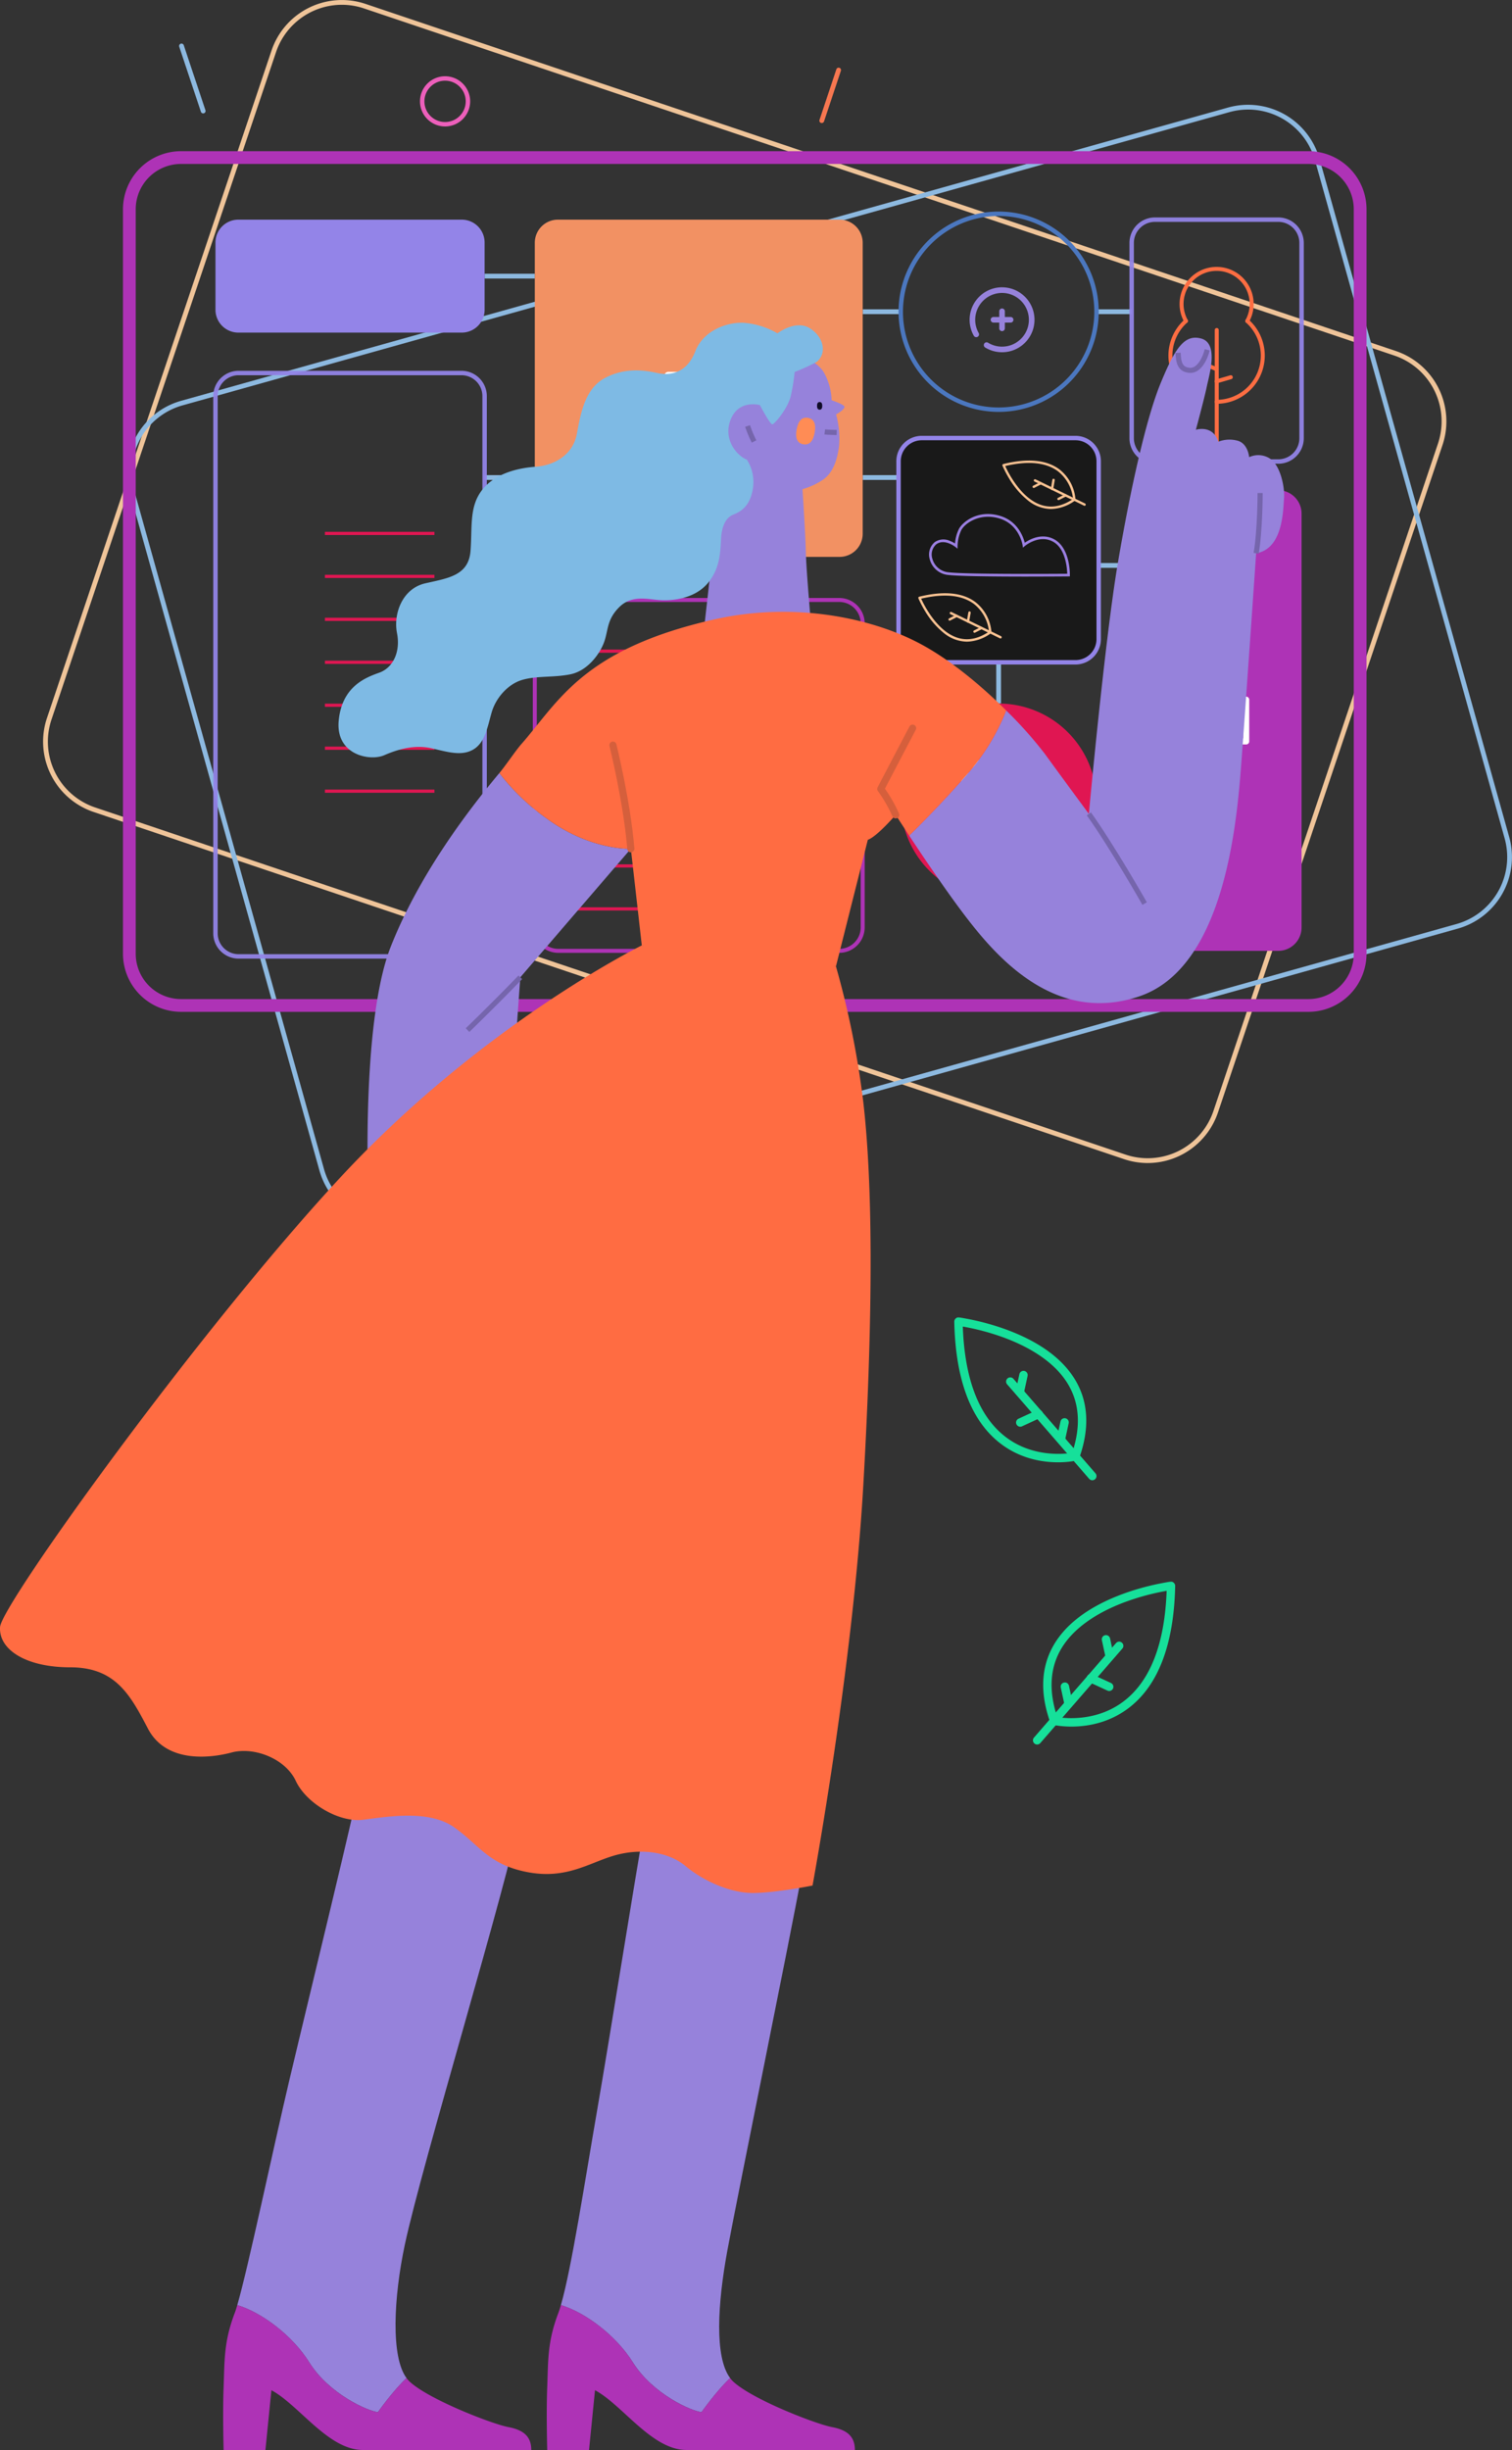 <svg xmlns="http://www.w3.org/2000/svg" xmlns:xlink="http://www.w3.org/1999/xlink" width="589.469" height="954.465" viewBox="0 0 589.469 954.465">
  <rect x="0" y="0" width="589.469" height="954.465" fill="#333333" stroke="none"/>
  <defs>
    <style>
      .cls-1, .cls-25, .cls-28 {
        fill: none;
      }

      .cls-2 {
        clip-path: url(#clip-path);
      }

      .cls-3 {
        fill: #efc499;
      }

      .cls-4 {
        fill: #8db9e0;
      }

      .cls-5 {
        fill: #191919;
      }

      .cls-6 {
        fill: #e01652;
      }

      .cls-7 {
        fill: #ae33b6;
      }

      .cls-8 {
        fill: #f29163;
      }

      .cls-9 {
        opacity: 0.94;
      }

      .cls-10 {
        clip-path: url(#clip-path-2);
      }

      .cls-11 {
        fill: #9384e8;
      }

      .cls-12 {
        clip-path: url(#clip-path-3);
      }

      .cls-13 {
        fill: #4b77bf;
      }

      .cls-14 {
        fill: #ed5fbb;
      }

      .cls-15 {
        fill: #edd602;
      }

      .cls-16 {
        fill: #f77750;
      }

      .cls-17, .cls-21 {
        fill: #fff;
      }

      .cls-17 {
        fill-rule: evenodd;
      }

      .cls-18 {
        fill: #9b7fe1;
      }

      .cls-19 {
        fill: #f9c292;
      }

      .cls-20 {
        fill: #fd6d42;
      }

      .cls-22 {
        fill: #9682db;
      }

      .cls-23 {
        fill: #ff6c42;
      }

      .cls-24 {
        fill: #100c27;
      }

      .cls-25 {
        stroke: #7565ac;
        stroke-miterlimit: 10;
        stroke-width: 2px;
      }

      .cls-26 {
        fill: #ff8c55;
      }

      .cls-27 {
        fill: #7ebae4;
      }

      .cls-28 {
        stroke: #d55f3c;
        stroke-linecap: round;
        stroke-linejoin: round;
        stroke-width: 2.78px;
      }

      .cls-29 {
        fill: #16e09a;
      }
    </style>
    <clipPath id="clip-path">
      <rect id="Retângulo_2064" data-name="Retângulo 2064" class="cls-1" width="574.937" height="477.109"/>
    </clipPath>
    <clipPath id="clip-path-2">
      <rect id="Retângulo_2061" data-name="Retângulo 2061" class="cls-1" width="67.97" height="95.954"/>
    </clipPath>
    <clipPath id="clip-path-3">
      <rect id="Retângulo_2062" data-name="Retângulo 2062" class="cls-1" width="106.658" height="229.004"/>
    </clipPath>
  </defs>
  <g id="Grupo_3077" data-name="Grupo 3077" transform="translate(-117.57 -5518.793)">
    <g id="Grupo_2927" data-name="Grupo 2927" transform="translate(132.102 5518.792)">
      <g id="Grupo_2926" data-name="Grupo 2926" class="cls-2" transform="translate(0)">
        <g id="Grupo_2925" data-name="Grupo 2925" transform="translate(2.262 0.001)">
          <g id="Grupo_3078" data-name="Grupo 3078" transform="translate(0 0)">
            <path id="Caminho_14132" data-name="Caminho 14132" class="cls-3" d="M512.973,453.1a28.969,28.969,0,0,0,27.382-19.708l87.533-260a28.92,28.92,0,0,0-18.181-36.636L208,1.515A28.953,28.953,0,0,0,171.366,19.7l-87.533,260a28.919,28.919,0,0,0,18.181,36.636l401.705,135.24a28.985,28.985,0,0,0,9.254,1.526M198.8,1.865a26.949,26.949,0,0,1,8.612,1.417l401.7,135.239A27.057,27.057,0,0,1,626.122,172.8l-87.533,260a27.056,27.056,0,0,1-34.275,17.009L102.609,314.568l-.3.883.3-.883A27.057,27.057,0,0,1,85.6,280.292l87.533-260A27.106,27.106,0,0,1,198.8,1.865" transform="translate(-82.307 -0.002)"/>
            <path id="Caminho_14133" data-name="Caminho 14133" class="cls-4" d="M102.839,567.691a29.049,29.049,0,0,0,7.839-1.084L518.849,452.355A28.953,28.953,0,0,0,538.9,416.71L464.954,152.524a28.953,28.953,0,0,0-35.645-20.054L21.139,246.721A28.92,28.92,0,0,0,1.084,282.366L75.033,546.553a28.959,28.959,0,0,0,27.805,21.138M437.1,133.26a27.1,27.1,0,0,1,26.064,19.766l73.949,264.186a27.087,27.087,0,0,1-18.762,33.348L110.176,564.812a27.056,27.056,0,0,1-33.348-18.762L2.879,281.864a27.056,27.056,0,0,1,18.762-33.348L429.811,134.264a27.009,27.009,0,0,1,7.284-1" transform="translate(32.698 -90.582)"/>
            <path id="Caminho_14134" data-name="Caminho 14134" class="cls-5" d="M527.757,636.761h59.962a9.037,9.037,0,0,0,9.037-9.037V558.438a9.037,9.037,0,0,0-9.037-9.037H527.757a9.037,9.037,0,0,0-9.037,9.037v69.286a9.037,9.037,0,0,0,9.037,9.037" transform="translate(-185.208 -378.745)"/>
            <rect id="Retângulo_2038" data-name="Retângulo 2038" class="cls-6" width="42.691" height="1.242" transform="translate(109.885 207.19)"/>
            <rect id="Retângulo_2039" data-name="Retângulo 2039" class="cls-6" width="42.691" height="1.242" transform="translate(109.885 223.925)"/>
            <rect id="Retângulo_2040" data-name="Retângulo 2040" class="cls-6" width="42.691" height="1.242" transform="translate(109.885 240.66)"/>
            <rect id="Retângulo_2041" data-name="Retângulo 2041" class="cls-6" width="42.691" height="1.242" transform="translate(109.885 257.395)"/>
            <rect id="Retângulo_2042" data-name="Retângulo 2042" class="cls-6" width="42.691" height="1.242" transform="translate(109.885 274.129)"/>
            <rect id="Retângulo_2043" data-name="Retângulo 2043" class="cls-6" width="42.691" height="1.242" transform="translate(109.885 290.864)"/>
            <rect id="Retângulo_2044" data-name="Retângulo 2044" class="cls-6" width="42.691" height="1.242" transform="translate(109.885 307.599)"/>
            <rect id="Retângulo_2045" data-name="Retângulo 2045" class="cls-6" width="95.138" height="1.242" transform="translate(207.553 253.057)"/>
            <rect id="Retângulo_2046" data-name="Retângulo 2046" class="cls-6" width="95.138" height="1.242" transform="translate(207.553 269.792)"/>
            <rect id="Retângulo_2047" data-name="Retângulo 2047" class="cls-6" width="95.138" height="1.242" transform="translate(207.553 286.527)"/>
            <rect id="Retângulo_2048" data-name="Retângulo 2048" class="cls-6" width="95.138" height="1.242" transform="translate(207.553 303.261)"/>
            <rect id="Retângulo_2049" data-name="Retângulo 2049" class="cls-6" width="95.138" height="1.242" transform="translate(207.553 319.996)"/>
            <rect id="Retângulo_2050" data-name="Retângulo 2050" class="cls-6" width="95.138" height="1.242" transform="translate(207.553 336.731)"/>
            <rect id="Retângulo_2051" data-name="Retângulo 2051" class="cls-6" width="95.138" height="1.242" transform="translate(207.553 353.466)"/>
            <rect id="Retângulo_2052" data-name="Retângulo 2052" class="cls-4" width="13.702" height="1.864" transform="translate(410.693 120.51)"/>
            <rect id="Retângulo_2053" data-name="Retângulo 2053" class="cls-4" width="14.833" height="1.864" transform="translate(319.536 120.51)"/>
            <rect id="Retângulo_2054" data-name="Retângulo 2054" class="cls-4" width="13.977" height="1.864" transform="translate(319.536 185.103)"/>
            <rect id="Retângulo_2055" data-name="Retângulo 2055" class="cls-4" width="1.864" height="16.073" transform="translate(371.599 258.016)"/>
            <rect id="Retângulo_2056" data-name="Retângulo 2056" class="cls-4" width="13.702" height="1.864" transform="translate(410.693 311.318)"/>
            <rect id="Retângulo_2057" data-name="Retângulo 2057" class="cls-4" width="12.846" height="1.864" transform="translate(411.549 219.355)"/>
            <rect id="Retângulo_2058" data-name="Retângulo 2058" class="cls-4" width="14.52" height="1.864" transform="translate(319.849 311.318)"/>
            <rect id="Retângulo_2059" data-name="Retângulo 2059" class="cls-4" width="19.564" height="1.864" transform="translate(172.141 106.642)"/>
            <rect id="Retângulo_2060" data-name="Retângulo 2060" class="cls-4" width="19.355" height="1.864" transform="translate(172.141 185.103)"/>
            <path id="Caminho_14135" data-name="Caminho 14135" class="cls-7" d="M822.354,888.229H931.913a9.924,9.924,0,0,0,9.913-9.913V759.894a9.924,9.924,0,0,0-9.913-9.913H822.354a9.924,9.924,0,0,0-9.913,9.913V878.316a9.923,9.923,0,0,0,9.913,9.913M931.913,751.535a8.369,8.369,0,0,1,8.359,8.359V878.316a8.369,8.369,0,0,1-8.359,8.359H822.354a8.369,8.369,0,0,1-8.359-8.359V759.894a8.369,8.369,0,0,1,8.359-8.359Z" transform="translate(-621.513 -517.022)"/>
            <path id="Caminho_14136" data-name="Caminho 14136" class="cls-8" d="M823.95,406.869H933.765a9.008,9.008,0,0,0,9.008-9.008V284.5a9.008,9.008,0,0,0-9.008-9.008H823.95a9.008,9.008,0,0,0-9.008,9.008v113.36a9.008,9.008,0,0,0,9.008,9.008" transform="translate(-623.237 -189.919)"/>
            <g id="Grupo_2920" data-name="Grupo 2920" class="cls-9" transform="translate(423.531 84.709)">
              <g id="Grupo_2919" data-name="Grupo 2919" transform="translate(0)">
                <g id="Grupo_2918" data-name="Grupo 2918" class="cls-10">
                  <path id="Caminho_14137" data-name="Caminho 14137" class="cls-11" d="M271.266,368.667h48.088a9.952,9.952,0,0,0,9.941-9.941V282.655a9.952,9.952,0,0,0-9.941-9.941H271.266a9.952,9.952,0,0,0-9.941,9.941v76.071a9.952,9.952,0,0,0,9.941,9.941m48.088-94.226a8.223,8.223,0,0,1,8.214,8.214v76.071a8.223,8.223,0,0,1-8.214,8.214H271.266a8.223,8.223,0,0,1-8.214-8.214V282.655a8.223,8.223,0,0,1,8.214-8.214Z" transform="translate(-261.325 -272.713)"/>
                </g>
              </g>
            </g>
            <path id="Caminho_14138" data-name="Caminho 14138" class="cls-11" d="M1298.368,319.495h87.108a8.911,8.911,0,0,0,8.911-8.911V284.405a8.911,8.911,0,0,0-8.911-8.911h-87.108a8.911,8.911,0,0,0-8.911,8.911v26.178a8.911,8.911,0,0,0,8.911,8.911" transform="translate(-1222.247 -189.92)"/>
            <g id="Grupo_2923" data-name="Grupo 2923" class="cls-9" transform="translate(66.345 144.454)">
              <g id="Grupo_2922" data-name="Grupo 2922">
                <g id="Grupo_2921" data-name="Grupo 2921" class="cls-12">
                  <path id="Caminho_14139" data-name="Caminho 14139" class="cls-11" d="M1296.548,694.055h86.917a9.882,9.882,0,0,0,9.871-9.871V474.924a9.882,9.882,0,0,0-9.871-9.871h-86.917a9.882,9.882,0,0,0-9.871,9.871V684.185a9.882,9.882,0,0,0,9.871,9.871m86.917-227.275a8.153,8.153,0,0,1,8.144,8.144V684.185a8.153,8.153,0,0,1-8.144,8.143h-86.917a8.153,8.153,0,0,1-8.143-8.143V474.924a8.153,8.153,0,0,1,8.143-8.144Z" transform="translate(-1286.676 -465.052)"/>
                </g>
              </g>
            </g>
            <path id="Caminho_14140" data-name="Caminho 14140" class="cls-11" d="M525.84,635.708H585.8a9.912,9.912,0,0,0,9.9-9.9V556.522a9.912,9.912,0,0,0-9.9-9.9H525.84a9.912,9.912,0,0,0-9.9,9.9v69.286a9.912,9.912,0,0,0,9.9,9.9m59.962-87.36a8.183,8.183,0,0,1,8.174,8.174v69.286a8.183,8.183,0,0,1-8.174,8.174H525.84a8.183,8.183,0,0,1-8.174-8.174V556.522a8.183,8.183,0,0,1,8.174-8.174Z" transform="translate(-183.29 -376.829)"/>
            <path id="Caminho_14141" data-name="Caminho 14141" class="cls-7" d="M273.206,794.3h48.041a9.1,9.1,0,0,0,9.1-9.1V623.958a9.1,9.1,0,0,0-9.1-9.1H273.206a9.1,9.1,0,0,0-9.1,9.1V785.2a9.1,9.1,0,0,0,9.1,9.1" transform="translate(160.29 -423.869)"/>
            <path id="Caminho_14142" data-name="Caminho 14142" class="cls-13" d="M557.723,343.379A39.025,39.025,0,1,0,518.7,304.354a39.069,39.069,0,0,0,39.025,39.025m0-76.323a37.3,37.3,0,1,1-37.3,37.3,37.341,37.341,0,0,1,37.3-37.3" transform="translate(-185.192 -182.912)"/>
            <path id="Caminho_14143" data-name="Caminho 14143" class="cls-6" d="M521.477,920.549a38.162,38.162,0,1,0,38.162-38.162,38.161,38.161,0,0,0-38.162,38.162" transform="translate(-187.108 -608.299)"/>
            <path id="Caminho_14144" data-name="Caminho 14144" class="cls-7" d="M205.213,524.905H644.779a22.646,22.646,0,0,0,22.62-22.62V212.238a22.646,22.646,0,0,0-22.62-22.62H205.213a22.646,22.646,0,0,0-22.62,22.62V502.285a22.646,22.646,0,0,0,22.62,22.62M644.779,194.588a17.67,17.67,0,0,1,17.651,17.65V502.285a17.67,17.67,0,0,1-17.651,17.65H205.213a17.67,17.67,0,0,1-17.65-17.65V212.238a17.67,17.67,0,0,1,17.65-17.65Z" transform="translate(-151.442 -130.719)"/>
            <path id="Caminho_14176" data-name="Caminho 14176" class="cls-14" d="M1317.39,115.2a9.778,9.778,0,1,0-9.777-9.778,9.789,9.789,0,0,0,9.777,9.778m0-17.829a8.051,8.051,0,1,1-8.051,8.051,8.061,8.061,0,0,1,8.051-8.051" transform="translate(-1160.667 -65.937)"/>
            <path id="Caminho_14177" data-name="Caminho 14177" class="cls-15" d="M1043.929,1326.795a11.655,11.655,0,1,0-11.655-11.655,11.668,11.668,0,0,0,11.655,11.655m0-21.583a9.928,9.928,0,1,1-9.928,9.928,9.939,9.939,0,0,1,9.928-9.928" transform="translate(-803.556 -898.594)"/>
            <path id="Caminho_14178" data-name="Caminho 14178" class="cls-4" d="M1649.083,81.844a.933.933,0,0,0,.884-1.227l-8.446-25.337a.932.932,0,0,0-1.768.59l8.446,25.337a.932.932,0,0,0,.884.637" transform="translate(-1586.67 -37.67)"/>
            <path id="Caminho_14179" data-name="Caminho 14179" class="cls-16" d="M843.084,106.423a.932.932,0,0,0,.884-.637l6.569-19.707a.932.932,0,0,0-1.768-.59L842.2,105.2a.933.933,0,0,0,.884,1.227" transform="translate(-539.5 -58.496)"/>
            <path id="Caminho_14180" data-name="Caminho 14180" class="cls-17" d="M955.639,476.643v-2.47a1.612,1.612,0,0,0-3.225,0v4.082a1.613,1.613,0,0,0,1.606,1.612h31.416a1.612,1.612,0,0,0,1.612-1.612V456.214a1.612,1.612,0,0,0-1.612-1.612H971.057a1.612,1.612,0,0,0-1.14.472l-3.182,3.182H954.019a1.612,1.612,0,0,0-1.606,1.612V466.9a1.612,1.612,0,0,0,3.225,0v-5.42H967.4a1.61,1.61,0,0,0,1.14-.472l3.182-3.181h12.1v18.817Z" transform="translate(-710.214 -313.393)"/>
            <path id="Caminho_14181" data-name="Caminho 14181" class="cls-17" d="M332.18,889.974v-1.82a1.188,1.188,0,0,0-2.377,0v3.008a1.189,1.189,0,0,0,1.183,1.189H354.14a1.188,1.188,0,0,0,1.188-1.189V874.917a1.188,1.188,0,0,0-1.188-1.188h-10.6a1.183,1.183,0,0,0-.84.347l-2.345,2.345h-9.372a1.188,1.188,0,0,0-1.183,1.188v5.185a1.188,1.188,0,0,0,2.377,0v-4h8.671a1.187,1.187,0,0,0,.84-.348l2.346-2.344h8.917v13.868Z" transform="translate(114.902 -602.33)"/>
            <path id="Caminho_14182" data-name="Caminho 14182" class="cls-18" d="M593.585,669.026c8.242,0,14.994-.051,15.652-.057l.5,0,.011-.5a24.7,24.7,0,0,0-.636-5.561c-.924-3.973-2.748-6.838-5.282-8.286-4.942-2.824-9.91,0-11.68,1.232-.559-2.222-2.675-8.295-9.424-10.4-8.72-2.725-14.8,2.3-16.238,5.013a15.289,15.289,0,0,0-1.525,5.666,11.363,11.363,0,0,0-2.047-1.027,6,6,0,0,0-5.854.5,6.327,6.327,0,0,0-1.939,6.751,8.2,8.2,0,0,0,7.336,6.057c4.3.514,19.255.621,31.123.621m15.124-1.091c-4.679.033-39.365.247-46.121-.56a7.193,7.193,0,0,1-6.455-5.289,5.293,5.293,0,0,1,1.546-5.649c3.193-2.322,7.391,1.014,7.433,1.048l.844.682v-1.085a15.167,15.167,0,0,1,1.452-6.142c1.457-2.752,7.356-6.9,15.012-4.508s8.87,10.307,8.884,10.387l.134.934.719-.616c.055-.047,5.679-4.758,11.166-1.624,4.8,2.75,5.331,10.386,5.386,12.422Z" transform="translate(-209.432 -444.413)"/>
            <path id="Caminho_14183" data-name="Caminho 14183" class="cls-19" d="M554.772,611.4a.466.466,0,0,0,.2-.885L535.652,601.1a.466.466,0,1,0-.408.838l19.324,9.415a.464.464,0,0,0,.2.047" transform="translate(-148.741 -414.356)"/>
            <path id="Caminho_14184" data-name="Caminho 14184" class="cls-19" d="M590.708,606.953a.467.467,0,0,0,.212-.052l2.654-1.363a.466.466,0,1,0-.426-.829l-2.654,1.363a.466.466,0,0,0,.213.881" transform="translate(-204.494 -416.838)"/>
            <path id="Caminho_14185" data-name="Caminho 14185" class="cls-19" d="M559.54,622.138a.467.467,0,0,0,.212-.052l2.654-1.363a.466.466,0,1,0-.426-.829l-2.654,1.363a.466.466,0,0,0,.213.881" transform="translate(-163.645 -427.306)"/>
            <path id="Caminho_14186" data-name="Caminho 14186" class="cls-19" d="M574.353,604.856a.467.467,0,0,0,.459-.387l.592-3.455a.466.466,0,0,0-.919-.158l-.592,3.455a.466.466,0,0,0,.38.538.479.479,0,0,0,.079.007" transform="translate(-180.997 -413.951)"/>
            <path id="Caminho_14187" data-name="Caminho 14187" class="cls-19" d="M566.81,596.512a16.5,16.5,0,0,0,9.352-3.281.466.466,0,0,0,.2-.4,16.441,16.441,0,0,0-6.193-11.7c-4.991-3.771-12.379-4.491-21.959-2.138a.466.466,0,0,0-.331.305c-.062.187-.077.232.674,1.779.4.818,1.056,2.1,1.933,3.541a31.538,31.538,0,0,0,7.473,8.663,14.589,14.589,0,0,0,8.85,3.23m8.6-3.9c-4.129,2.776-8.19,3.594-12.075,2.433-8.157-2.44-13.28-12.867-14.367-15.278,9.025-2.125,15.963-1.42,20.627,2.1a15.733,15.733,0,0,1,5.815,10.746" transform="translate(-173.864 -398.213)"/>
            <path id="Caminho_14188" data-name="Caminho 14188" class="cls-20" d="M368.854,457.327a.776.776,0,0,0,.777-.777V412.293a.777.777,0,1,0-1.553,0V456.55a.776.776,0,0,0,.777.777" transform="translate(88.712 -283.691)"/>
            <path id="Caminho_14189" data-name="Caminho 14189" class="cls-20" d="M376.969,454.8a.777.777,0,0,0,.3-1.493l-7.8-3.272a.777.777,0,1,0-.6,1.432l7.8,3.272a.773.773,0,0,0,.3.061" transform="translate(80.498 -310.206)"/>
            <path id="Caminho_14190" data-name="Caminho 14190" class="cls-20" d="M351.314,473.793a.776.776,0,0,0,.217-.031l5.5-1.6a.777.777,0,1,0-.434-1.491l-5.5,1.6a.777.777,0,0,0,.217,1.522" transform="translate(106.201 -324.448)"/>
            <path id="Caminho_14191" data-name="Caminho 14191" class="cls-20" d="M400.6,432.06a.777.777,0,0,0,.264-1.507,17.233,17.233,0,0,1-5.576-29.1.777.777,0,1,0-1.031-1.162,18.787,18.787,0,0,0,6.078,31.718.783.783,0,0,0,.264.046" transform="translate(50.791 -275.82)"/>
            <path id="Caminho_14192" data-name="Caminho 14192" class="cls-20" d="M311.045,433.129A18.782,18.782,0,0,0,323.509,400.3a.776.776,0,1,0-1.031,1.162,17.229,17.229,0,0,1-11.434,30.117.777.777,0,0,0,0,1.553" transform="translate(146.471 -275.822)"/>
            <path id="Caminho_14193" data-name="Caminho 14193" class="cls-20" d="M326.752,356.587a.777.777,0,0,0,.678-1.153,12.89,12.89,0,1,1,22.541,0,.776.776,0,1,0,1.358.753,14.443,14.443,0,1,0-25.257,0,.776.776,0,0,0,.68.4" transform="translate(118.816 -230.756)"/>
            <path id="Caminho_14194" data-name="Caminho 14194" class="cls-19" d="M660.27,777.794a.466.466,0,0,0,.2-.885l-19.324-9.415a.466.466,0,1,0-.408.838l19.325,9.415a.467.467,0,0,0,.2.047" transform="translate(-287.008 -529.062)"/>
            <path id="Caminho_14195" data-name="Caminho 14195" class="cls-19" d="M696.2,773.342a.464.464,0,0,0,.213-.052l2.654-1.363a.466.466,0,0,0-.426-.829l-2.654,1.363a.466.466,0,0,0,.213.88" transform="translate(-342.762 -531.543)"/>
            <path id="Caminho_14196" data-name="Caminho 14196" class="cls-19" d="M665.037,788.528a.462.462,0,0,0,.213-.052l2.654-1.363a.466.466,0,0,0-.426-.829l-2.654,1.363a.466.466,0,0,0,.213.88" transform="translate(-301.912 -542.012)"/>
            <path id="Caminho_14197" data-name="Caminho 14197" class="cls-19" d="M679.852,771.246a.466.466,0,0,0,.459-.387l.592-3.455a.466.466,0,1,0-.918-.157l-.592,3.455a.466.466,0,0,0,.381.538.491.491,0,0,0,.079.007" transform="translate(-319.267 -528.657)"/>
            <path id="Caminho_14198" data-name="Caminho 14198" class="cls-19" d="M672.308,762.9a16.5,16.5,0,0,0,9.352-3.281.466.466,0,0,0,.2-.4,16.442,16.442,0,0,0-6.193-11.7c-4.991-3.771-12.379-4.491-21.959-2.138a.465.465,0,0,0-.331.3c-.062.187-.077.232.674,1.779.4.818,1.055,2.1,1.933,3.541a31.528,31.528,0,0,0,7.473,8.663,14.591,14.591,0,0,0,8.85,3.231m8.6-3.9c-4.129,2.776-8.191,3.6-12.075,2.433-8.157-2.44-13.279-12.867-14.367-15.278,9.025-2.125,15.963-1.419,20.627,2.1A15.732,15.732,0,0,1,680.911,759" transform="translate(-312.132 -512.919)"/>
            <path id="Caminho_14199" data-name="Caminho 14199" class="cls-21" d="M628.883,980.541v0H632a2.82,2.82,0,0,0,2.817-2.817v-8.647a11.176,11.176,0,0,0-10.332-11.344l-.024-5.292a1.989,1.989,0,0,0-1.988-1.978h0l-1.64-.021c-7.894.406-12.042,4.936-12.042,13.1v.675a2.407,2.407,0,0,0,2.4,2.4H624.43a3.034,3.034,0,0,1,3.031,3.03v9.462l-8.242-.04a1.672,1.672,0,0,1-1.416-1.658v-5.9a1.375,1.375,0,0,1,1.373-1.374h4.268a.318.318,0,0,1,.318.318h0v3.758a1.557,1.557,0,0,1-1.556,1.556h-.99v-3.736h-1.422v5.159h2.412a2.982,2.982,0,0,0,2.978-2.978v-3.759a1.743,1.743,0,0,0-1.74-1.74h-4.267a2.8,2.8,0,0,0-2.8,2.8v5.905a3.093,3.093,0,0,0,2.815,3.08Zm-4.395-21.385a9.768,9.768,0,0,1,8.9,9.918v8.646A1.4,1.4,0,0,1,632,979.114h-3.114V969.65a4.458,4.458,0,0,0-4.453-4.453H611.189a.982.982,0,0,1-.981-.981v-.675c0-7.386,3.582-11.315,10.647-11.679l1.6.022a.568.568,0,0,1,.575.56v0l.024,5.265-5.691.057.027,1.474a4.191,4.191,0,0,0,1.26,2.976,4.557,4.557,0,0,0,3.2,1.362l2.648.026Zm-1.422-.026.014,3.038-1.211-.012a3.133,3.133,0,0,1-2.2-.942,2.785,2.785,0,0,1-.848-1.981v-.059Z" transform="translate(-251.241 -655.213)"/>
            <path id="Caminho_14200" data-name="Caminho 14200" class="cls-22" d="M611.962,360.324a12.651,12.651,0,1,1-6.624,23.431,1.091,1.091,0,0,1,1.144-1.857,10.46,10.46,0,1,0-3.618-3.742,1.091,1.091,0,0,1-1.894,1.081,12.658,12.658,0,0,1,10.993-18.917Z" transform="translate(-238.095 -248.398)"/>
            <path id="Caminho_14201" data-name="Caminho 14201" class="cls-22" d="M630.191,395.64a1.091,1.091,0,0,1-1.091-1.091V392.3h-2.253a1.091,1.091,0,0,1,0-2.182H629.1v-2.25a1.091,1.091,0,0,1,2.181-.006v2.258h2.253a1.091,1.091,0,1,1,0,2.182h-2.253v2.253a1.091,1.091,0,0,1-1.091,1.088" transform="translate(-256.325 -266.632)"/>
          </g>
        </g>
      </g>
    </g>
    <g id="Grupo_3018" data-name="Grupo 3018" transform="translate(117.57 5644.536)">
      <path id="Caminho_631" data-name="Caminho 631" class="cls-22" d="M-281.562,1518.357c-5.346,5.007-11.157,13.276-11.157,13.276-3.878-.4-19.017-6.988-26.784-19.414-6.359-10.189-18.214-19.332-28.043-22.289,4.146-14.2,14.036-61.158,20.282-87.566,8.54-36.1,25.624-105.59,28.338-120.334l61.721,16.688c-4.658,25.62-38.43,136.641-45.029,167.7C-286.627,1487.089-287.711,1510.124-281.562,1518.357Z" transform="translate(440.054 -717.654)"/>
      <path id="Caminho_632" data-name="Caminho 632" class="cls-7" d="M-234.948,1622.472h-65.611c-13.579,0-24.84-17.468-35.705-23.291l-2.329,23.291h-16.3s-.4-14.359,0-24.456,0-17.468,4.263-28.718c.349-.919.71-2.014,1.071-3.272,9.829,2.958,21.684,12.1,28.043,22.29,7.767,12.426,22.906,19.017,26.784,19.413,0,0,5.811-8.268,11.157-13.276a9.429,9.429,0,0,0,1.269,1.432c7.569,6.987,32.223,16.5,38.43,17.667S-234.948,1617.428-234.948,1622.472Z" transform="translate(442.071 -793.749)"/>
      <path id="Caminho_633" data-name="Caminho 633" class="cls-22" d="M-109.225,1526.6c-5.346,5.007-11.157,13.276-11.157,13.276-3.878-.4-19.017-6.987-26.785-19.413-6.359-10.19-18.214-19.332-28.042-22.29,4.146-14.2,9.433-48.795,14.068-75.533,5.053-29.114,15.535-95.109,18.248-109.852l61.722,16.688c-4.659,25.621-25.038,125.19-29.114,147.316C-114.117,1497.577-115.374,1518.364-109.225,1526.6Z" transform="translate(393.877 -725.895)"/>
      <path id="Caminho_634" data-name="Caminho 634" class="cls-22" d="M-175.532,780.207l-43.089,50.075-4.274,59.777-54.734,32.991s-3.878-73.367,8.536-104.81c10.551-26.692,28.358-50.868,42.3-67.532a85.925,85.925,0,0,0,18.656,17.853C-191.067,780.976-175.532,780.207-175.532,780.207Z" transform="translate(421.473 -575.289)"/>
      <path id="Caminho_635" data-name="Caminho 635" class="cls-23" d="M-223.709,842.434s-61.523,30.279-116.84,89.671-132.759,167.113-133.341,175.848,9.9,15.721,27.367,15.721,23.291,10.481,30.279,23.874,23.873,11.646,32.607,9.316,20.962,2.329,25.038,11.064,16.886,16.3,26.2,15.139,25.62-4.076,35.519,2.912,13.392,14.557,28.531,17.468,23.873-3.493,33.772-6.405,20.962-1.747,27.949,4.076,17.468,10.482,26.2,10.482,23.291-2.912,23.291-2.912,15.722-85.013,19.8-156.051,3.493-118.784,0-149.062a343.762,343.762,0,0,0-10.679-52.987Z" transform="translate(473.913 -599.867)"/>
      <g id="Grupo_1389" data-name="Grupo 1389" transform="translate(131.965 0)">
        <path id="Caminho_636" data-name="Caminho 636" class="cls-22" d="M-72.517,526.562c7.438-1.408,17.031,2.911,20.088,7.86a23.38,23.38,0,0,1,3.057,10.918s3.639,1.165,4.8,2.184-3.057,3.349-3.057,3.349A34.883,34.883,0,0,1-46.46,563.1c-.728,5.823-2.475,10.481-6.114,13.1a27.778,27.778,0,0,1-8.152,3.785s1.165,17.324,1.31,24.456,2.329,31.735,2.329,31.735l-42.361,1.31s7.57-66.816,7.861-72.057-1.019-12.665,2.329-20.089S-83.289,528.6-72.517,526.562Z" transform="translate(241.613 -515.158)"/>
        <path id="Caminho_637" data-name="Caminho 637" class="cls-24" d="M-37.779,556.241c-.676,0-1.019-.5-1.019-1.492s.343-1.493,1.019-1.493,1.019.5,1.019,1.493S-37.1,556.241-37.779,556.241Z" transform="translate(225.362 -522.383)"/>
        <path id="Caminho_638" data-name="Caminho 638" class="cls-25" d="M-34.689,569.181c1.165.146,4.658.219,4.658.219" transform="translate(224.261 -526.65)"/>
        <path id="Caminho_639" data-name="Caminho 639" class="cls-26" d="M-47.165,571.955c-2.329-.427-3.2-2.381-2.572-5.792s2.129-4.931,4.458-4.5,3.2,2.38,2.572,5.792S-44.835,572.382-47.165,571.955Z" transform="translate(228.346 -524.616)"/>
        <path id="Caminho_640" data-name="Caminho 640" class="cls-27" d="M-107.278,526.368a77.811,77.811,0,0,1-8.539,3.882,69.743,69.743,0,0,1-1.529,9.414c-1.165,4.876-6.26,10.845-7.133,10.99s-4.876-7.5-4.876-7.5-8.152-2.329-11.355,5.531,2.475,14.266,6.26,15.722a16.171,16.171,0,0,1,2.329,11.5c-1.164,6.7-4.658,8.734-7.569,9.9s-4.512,4.367-4.8,9.317-.291,11.646-5.24,17.468-13.247,6.842-18.342,6.55-11.209-2.184-16.159,2.766-4.173,9.074-5.919,13.732-6.5,11.112-13.2,12.422-12.616.485-18.439,2.086-10.481,7.133-12.083,12.519-2.474,11.937-7.278,14.7-10.481.728-16.595-.583-12.373.291-18.05,2.766-19.07-.146-17.76-13.538,10.627-16.741,15.867-18.633,8.3-8.007,6.841-15.43,2.038-17.323,11.064-19.361,16.886-3.057,17.614-12.665-.582-17.323,4.658-23.874,14.411-8.443,20.817-8.88,14.411-4.075,16.012-12.955,3.494-17.76,11.064-21.69,14.848-3.057,20.088-1.892,11.646.146,14.994-8.443,13.258-11.54,19.215-11.063a31.157,31.157,0,0,1,12.81,4.076s6.987-5.386,12.519-2.038S-103.056,523.021-107.278,526.368Z" transform="translate(293.647 -511.083)"/>
        <path id="Caminho_641" data-name="Caminho 641" class="cls-25" d="M-75.784,566.033a44.4,44.4,0,0,0,2.523,6.017" transform="translate(235.272 -525.807)"/>
      </g>
      <path id="Caminho_642" data-name="Caminho 642" class="cls-22" d="M156.406,581.876c-.384,4.46-.384,19.4-10.865,21.148,0,0-4.076,59.206-5.823,82.3s-6.6,78.992-39.595,90.253-55.9-15.524-67.544-30.663c-7.442-9.678-16.642-23.338-22.3-31.921,4.378-4.285,13.159-13.077,22.686-23.978A84.486,84.486,0,0,0,48.1,664.256a160.506,160.506,0,0,1,15.139,16.991c5.054,6.988,17.084,23.291,17.084,23.291s6.207-67.544,11.261-97.438,11.25-57.063,16.689-70.258,9.118-19.413,15.919-17.468,3.1,13.975,2.131,18.633-4.274,16.886-4.274,16.886,6.6-2.131,8.734,4.659a12.129,12.129,0,0,1,7.569-.385c4.076,1.165,4.471,6.406,4.471,6.406a8.379,8.379,0,0,1,8.152.582C155.055,568.868,156.8,577.4,156.406,581.876Z" transform="translate(344.177 -513.211)"/>
      <path id="Caminho_643" data-name="Caminho 643" class="cls-23" d="M-10.378,703.343A84.484,84.484,0,0,1-25.517,728.1C-35.044,739-43.825,747.794-48.2,752.08c-3.191-4.844-5.264-8.07-5.264-8.07s-7.371,8.547-10.865,9.712l-12.425,49.3s-25.62,1.549-45.022-1.549-30.674-6.6-30.674-6.6l-4.263-37.649s-15.535.769-32.607-11.646a85.931,85.931,0,0,1-18.656-17.852c2.481-2.97,6.382-8.8,8.559-11.266,14.359-16.3,23.68-36.877,74.92-48.523,32.231-7.325,62.766-.28,81.131,9.7C-31.2,684.256-19.381,694.388-10.378,703.343Z" transform="translate(402.658 -552.298)"/>
      <path id="Caminho_644" data-name="Caminho 644" class="cls-7" d="M-62.611,1622.472h-65.61c-13.579,0-24.84-17.468-35.706-23.291l-2.329,23.291h-16.3s-.4-14.359,0-24.456,0-17.468,4.262-28.718c.349-.919.71-2.014,1.072-3.272,9.829,2.958,21.683,12.1,28.042,22.29,7.768,12.426,22.907,19.017,26.785,19.413,0,0,5.81-8.268,11.157-13.276a9.464,9.464,0,0,0,1.269,1.432c7.569,6.987,32.224,16.5,38.431,17.667S-62.611,1617.428-62.611,1622.472Z" transform="translate(395.894 -793.749)"/>
      <path id="Caminho_645" data-name="Caminho 645" class="cls-28" d="M-140.512,776.226c-1.556-18.637-6.991-40.375-6.991-40.375" transform="translate(386.454 -571.308)"/>
      <path id="Caminho_646" data-name="Caminho 646" class="cls-28" d="M.957,760.6a55.65,55.65,0,0,0-5.818-10.089s8.928-17.079,12.422-23.679" transform="translate(348.233 -568.893)"/>
      <path id="Caminho_647" data-name="Caminho 647" class="cls-25" d="M-204.345,859.408c-11.649,12.03-20.577,20.57-20.577,20.57" transform="translate(407.198 -604.415)"/>
      <path id="Caminho_648" data-name="Caminho 648" class="cls-25" d="M105.964,772.439c8.928,12.422,21.738,34.937,21.738,34.937" transform="translate(318.539 -581.112)"/>
      <path id="Caminho_649" data-name="Caminho 649" class="cls-25" d="M195.049,625.174c1.553-8.73,1.553-23.481,1.553-23.481" transform="translate(294.669 -535.361)"/>
      <path id="Caminho_650" data-name="Caminho 650" class="cls-25" d="M153.49,526.632c.145,3.785.728,6.551,4.512,6.842s6.114-4.949,6.842-8.007" transform="translate(305.804 -514.937)"/>
    </g>
    <g id="Grupo_1580" data-name="Grupo 1580" transform="matrix(-0.259, -0.966, 0.966, -0.259, 505.701, 6105.637)">
      <path id="Caminho_3021" data-name="Caminho 3021" class="cls-29" d="M1.633,24.618a1.632,1.632,0,0,1-.716-3.1L44.747.166A1.631,1.631,0,1,1,46.176,3.1L2.347,24.453A1.62,1.62,0,0,1,1.633,24.618Z" transform="translate(0 16.497)"/>
      <path id="Caminho_3022" data-name="Caminho 3022" class="cls-29" d="M7.65,6.356a1.624,1.624,0,0,1-.745-.181L.886,3.083A1.632,1.632,0,0,1,2.378.181L8.4,3.273A1.632,1.632,0,0,1,7.65,6.356Z" transform="translate(38.932 19.034)"/>
      <path id="Caminho_3023" data-name="Caminho 3023" class="cls-29" d="M7.651,6.356a1.62,1.62,0,0,1-.744-.181L.886,3.083A1.631,1.631,0,0,1,2.378.181L8.4,3.273a1.632,1.632,0,0,1-.746,3.083Z" transform="translate(16.973 29.732)"/>
      <path id="Caminho_3024" data-name="Caminho 3024" class="cls-29" d="M2.973,11.1A1.632,1.632,0,0,1,1.367,9.743L.024,1.907A1.632,1.632,0,0,1,3.24,1.356L4.583,9.192a1.632,1.632,0,0,1-1.332,1.884A1.614,1.614,0,0,1,2.973,11.1Z" transform="translate(27.409 16.083)"/>
      <path id="Caminho_3025" data-name="Caminho 3025" class="cls-29" d="M22.238,43.908c-7.068,0-14.3-2.516-21.533-7.5a1.632,1.632,0,0,1-.7-1.4c.024-.679.75-16.753,14.274-26.974C25.739-.631,42.659-2.3,64.566,3.083a1.633,1.633,0,0,1,1.125.979c.278.7.307.768-1.45,4.405-.863,1.785-2.291,4.578-4.2,7.754-3.38,5.632-8.946,13.573-16.268,19.422C37.7,40.5,31.291,43.246,24.741,43.8Q23.493,43.908,22.238,43.908ZM3.333,34.246C12.449,40.289,21.4,42.058,29.944,39.5,40.58,36.325,48.869,26.951,53.949,19.647A94.523,94.523,0,0,0,61.89,5.8c-19.979-4.586-35.33-2.963-45.648,4.835C5.659,18.633,3.682,30.885,3.333,34.246Z" transform="translate(9.068 0)"/>
    </g>
    <g id="Grupo_1580-2" data-name="Grupo 1580" transform="matrix(0.259, -0.966, 0.966, 0.259, 517.214, 6197.217)">
      <path id="Caminho_3021-2" data-name="Caminho 3021" class="cls-29" d="M1.633,0A1.632,1.632,0,0,0,.917,3.1l43.83,21.354a1.631,1.631,0,1,0,1.429-2.933L2.347.165A1.62,1.62,0,0,0,1.633,0Z" transform="translate(0 2.793)"/>
      <path id="Caminho_3022-2" data-name="Caminho 3022" class="cls-29" d="M7.65,0a1.624,1.624,0,0,0-.745.181L.886,3.273a1.632,1.632,0,0,0,1.492,2.9L8.4,3.083A1.632,1.632,0,0,0,7.65,0Z" transform="translate(38.931 18.518)"/>
      <path id="Caminho_3023-2" data-name="Caminho 3023" class="cls-29" d="M7.651,0a1.62,1.62,0,0,0-.744.181L.887,3.273a1.631,1.631,0,0,0,1.491,2.9L8.4,3.083A1.632,1.632,0,0,0,7.651,0Z" transform="translate(16.973 7.82)"/>
      <path id="Caminho_3024-2" data-name="Caminho 3024" class="cls-29" d="M2.973,0A1.632,1.632,0,0,0,1.367,1.356L.024,9.193a1.632,1.632,0,0,0,3.216.552L4.583,1.908A1.632,1.632,0,0,0,3.251.024,1.615,1.615,0,0,0,2.973,0Z" transform="translate(27.409 16.725)"/>
      <path id="Caminho_3025-2" data-name="Caminho 3025" class="cls-29" d="M22.238,0C15.171,0,7.94,2.516.706,7.5A1.632,1.632,0,0,0,0,8.9c.024.679.75,16.754,14.274,26.974C25.74,44.539,42.659,46.2,64.566,40.825a1.632,1.632,0,0,0,1.125-.979c.278-.7.307-.768-1.45-4.405-.863-1.785-2.291-4.578-4.2-7.754C56.664,22.055,51.1,14.113,43.776,8.264,37.7,3.407,31.291.662,24.741.106Q23.493,0,22.238,0ZM3.333,9.662C12.449,3.619,21.4,1.85,29.944,4.4,40.581,7.583,48.869,16.957,53.949,24.261A94.521,94.521,0,0,1,61.89,38.106c-19.979,4.586-35.329,2.963-45.647-4.835C5.659,25.275,3.682,13.023,3.333,9.662Z" transform="translate(9.068 0)"/>
    </g>
  </g>
</svg>
